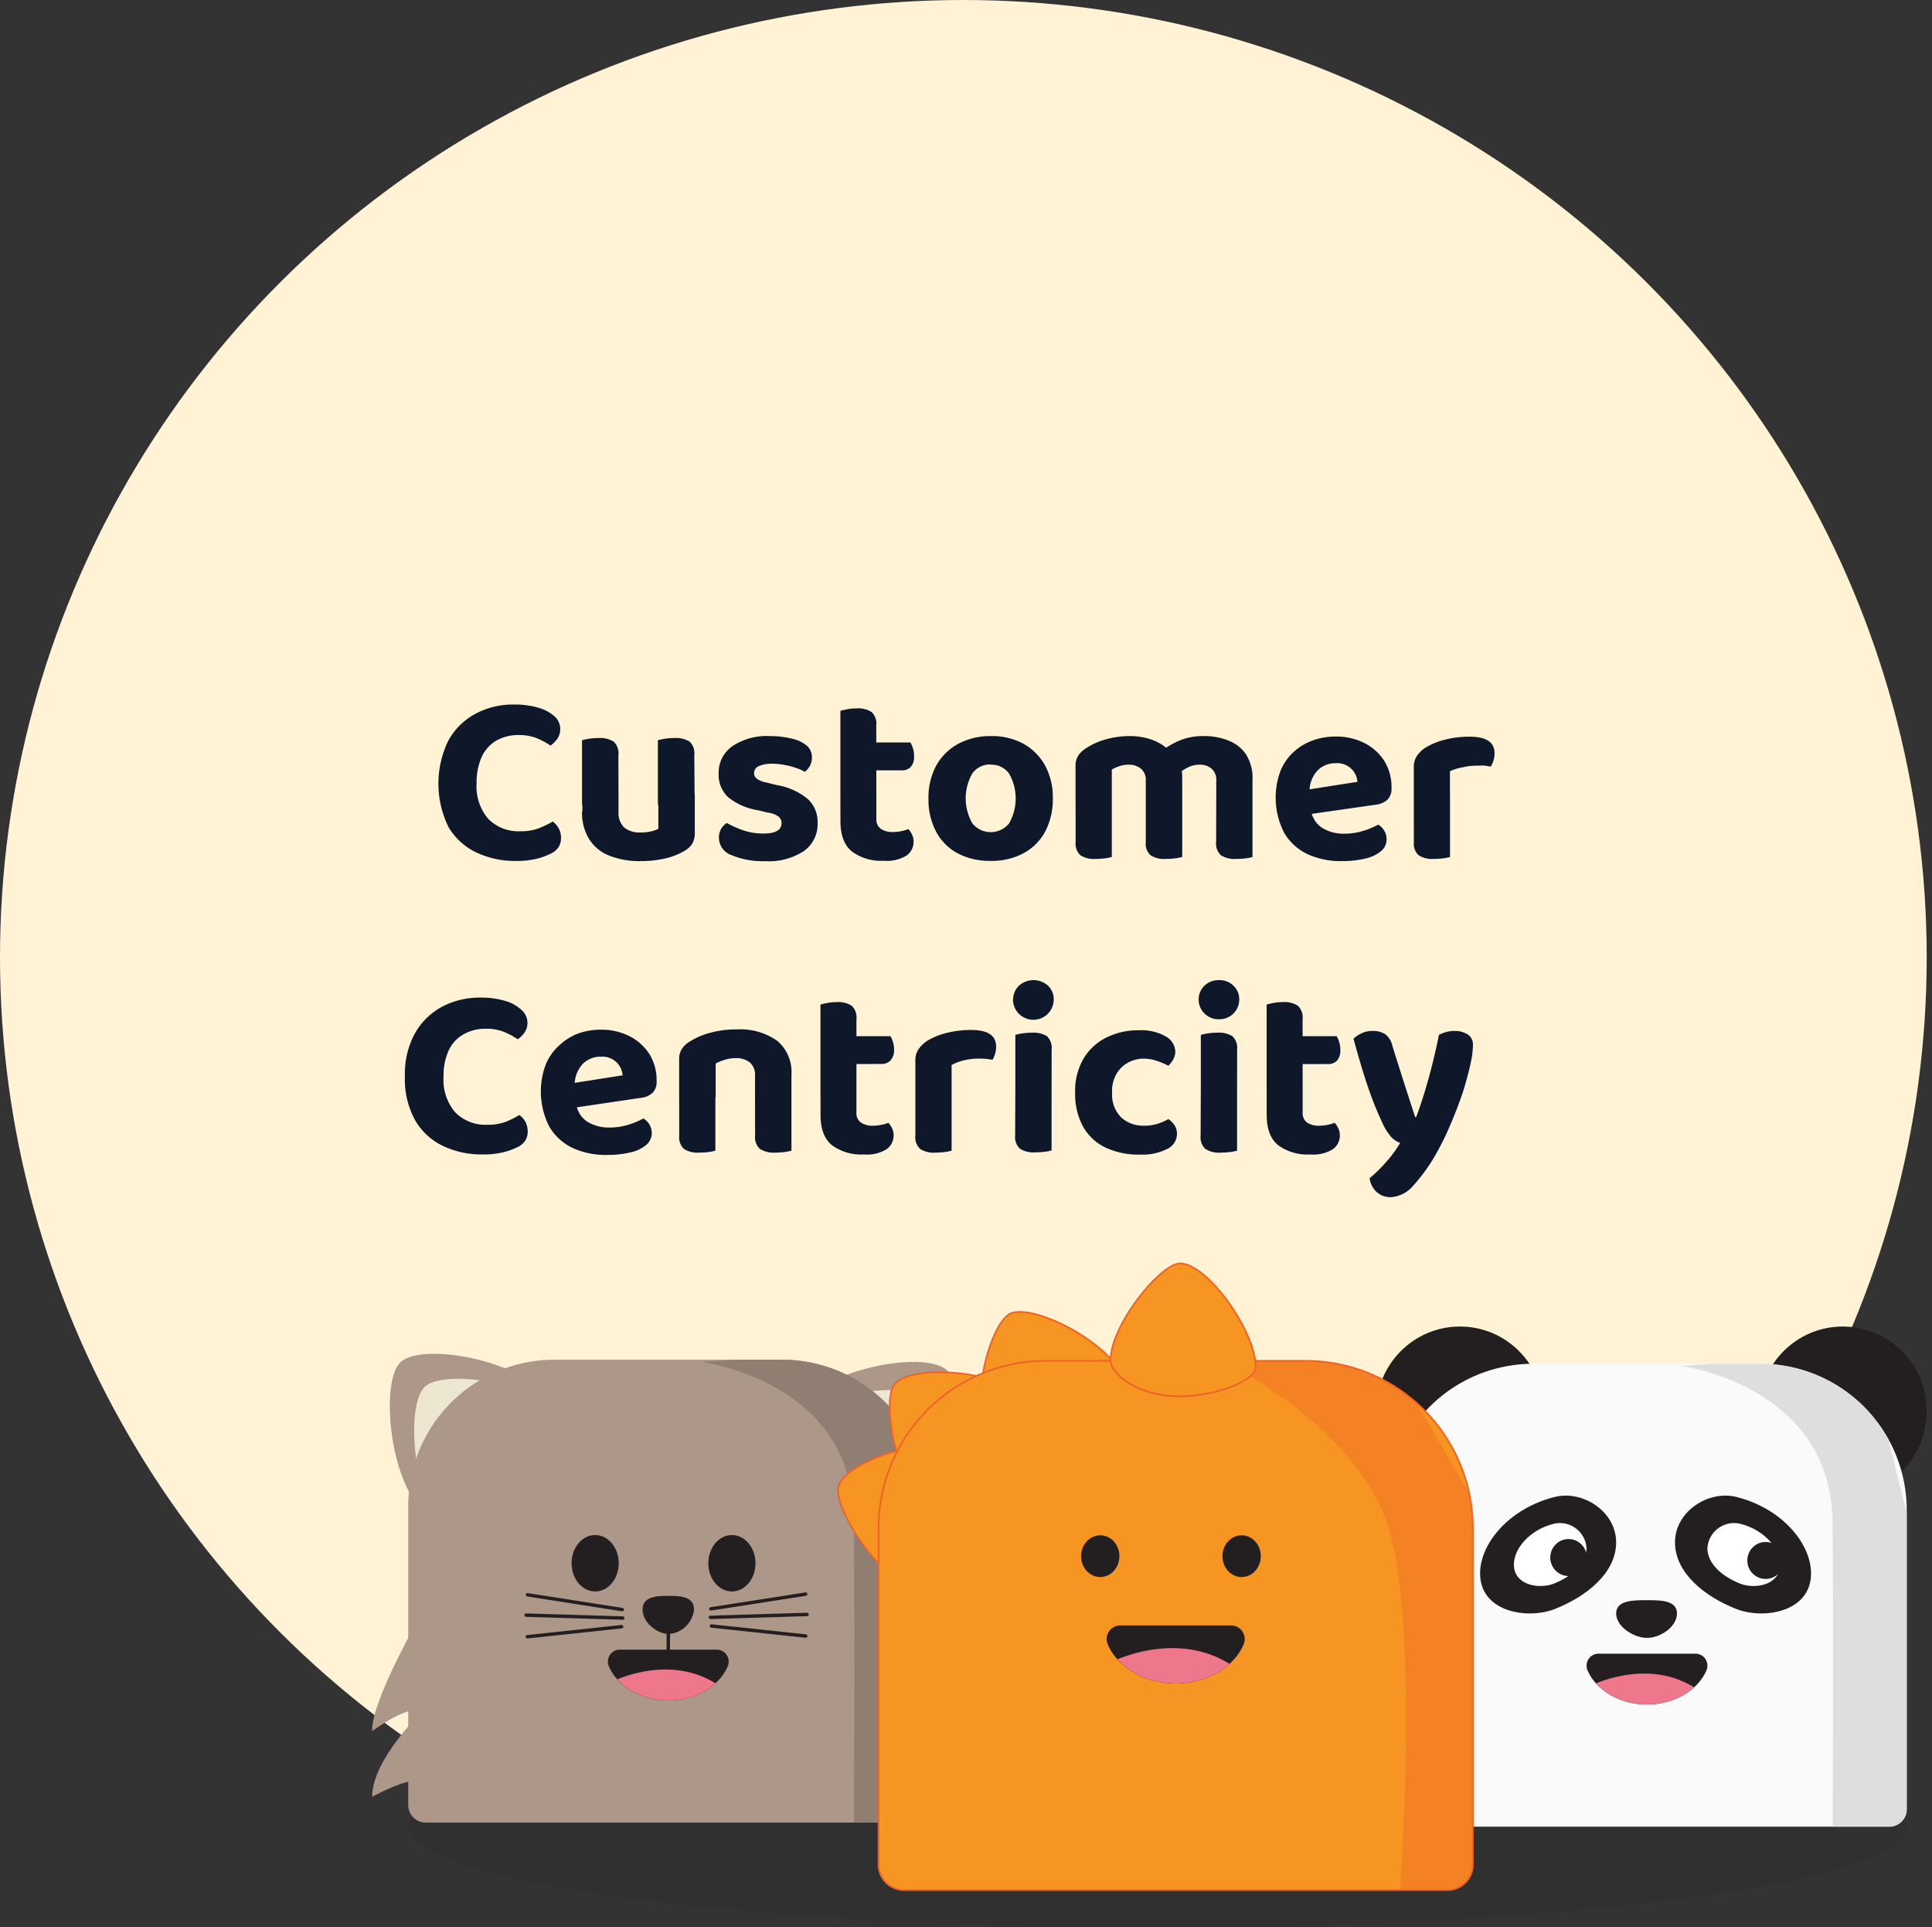 <svg xmlns="http://www.w3.org/2000/svg" xmlns:xlink="http://www.w3.org/1999/xlink" viewBox="0 0 284.24 283.48"><rect x="0" y="0" width="284.24" height="283.48" fill="#333333" stroke="none"/><defs><style>.a,.k{fill:none;}.b{fill:#fff2d5;}.c{fill:#303030;}.d{fill:#ac9788;}.e{fill:#ede7d1;}.f{clip-path:url(#a);}.g{fill:#8f7e71;}.h{fill:#231f20;}.i{clip-path:url(#b);}.j{fill:#ef778b;}.k{stroke:#231f20;stroke-linecap:round;stroke-width:0.5px;}.k,.q{stroke-miterlimit:10;}.l{fill:#fafafa;}.m{clip-path:url(#c);}.n{fill:#dedede;}.o{fill:#fff;}.p{clip-path:url(#d);}.q{fill:#f79523;stroke:#ee6427;stroke-width:0.25px;}.r{clip-path:url(#e);}.s{fill:#ef6327;opacity:0.39;}.t{clip-path:url(#f);}.u{fill:#0f172a;}</style><clipPath id="a"><path class="a" d="M81.59,200h33.47a21.52,21.52,0,0,1,21.52,21.52v44a2.57,2.57,0,0,1-2.57,2.57H62.63a2.57,2.57,0,0,1-2.57-2.57v-44A21.52,21.52,0,0,1,81.59,200Z"/></clipPath><clipPath id="b"><path class="a" d="M105.44,242.65a1.76,1.76,0,0,1,1.64,2.42c-1.25,2.94-4.7,5.06-8.76,5.06s-7.51-2.12-8.76-5.06a1.76,1.76,0,0,1,1.64-2.42Z"/></clipPath><clipPath id="c"><path class="a" d="M225.58,200.6H259a21.52,21.52,0,0,1,21.52,21.52v44a2.57,2.57,0,0,1-2.57,2.57H206.62a2.57,2.57,0,0,1-2.57-2.57v-44a21.52,21.52,0,0,1,21.52-21.52Z"/></clipPath><clipPath id="d"><path class="a" d="M249.43,243.24a1.76,1.76,0,0,1,1.64,2.42c-1.25,2.94-4.7,5.05-8.76,5.05s-7.51-2.11-8.76-5.05a1.76,1.76,0,0,1,1.64-2.42Z"/></clipPath><clipPath id="e"><path class="a" d="M153.85,200.17h38.24a24.59,24.59,0,0,1,24.59,24.59v49.51a3.74,3.74,0,0,1-3.74,3.74H133a3.74,3.74,0,0,1-3.74-3.74V224.76a24.59,24.59,0,0,1,24.59-24.59Z"/></clipPath><clipPath id="f"><path class="a" d="M181.1,239.09a2,2,0,0,1,1.87,2.77c-1.42,3.35-5.36,5.77-10,5.77s-8.58-2.42-10-5.77a2,2,0,0,1,1.87-2.77Z"/></clipPath></defs><ellipse class="b" cx="141.73" cy="140.82" rx="141.73" ry="140.82"/><ellipse class="c" cx="170.32" cy="268.73" rx="110.24" ry="14.74"/><path class="d" d="M79.91,204.83a12.54,12.54,0,0,1-.63,17.62,12.26,12.26,0,0,1-17.45-.63c-4.65-5-5.78-18.75-2.91-21.44C61.93,197.54,75.26,199.79,79.91,204.83Z"/><path class="e" d="M83.49,208.45a12.55,12.55,0,0,1-.63,17.62,12.26,12.26,0,0,1-17.45-.63c-4.65-5-5.78-18.75-2.91-21.45S78.84,203.41,83.49,208.45Z"/><path class="d" d="M118.32,206a12.55,12.55,0,0,0,.62,17.62A12.28,12.28,0,0,0,136.4,223c4.65-5,5.77-18.75,2.91-21.45C136.29,198.75,123,201,118.32,206Z"/><path class="e" d="M114.92,210.09a12.55,12.55,0,0,0,.62,17.62,12.28,12.28,0,0,0,17.46-.63c4.64-5,5.77-18.75,2.9-21.44S119.56,205.05,114.92,210.09Z"/><path class="d" d="M81.59,200h33.47a21.52,21.52,0,0,1,21.52,21.52v44a2.57,2.57,0,0,1-2.57,2.57H62.63a2.57,2.57,0,0,1-2.57-2.57v-44A21.52,21.52,0,0,1,81.59,200Z"/><g class="f"><path class="g" d="M103.23,200.32s22.26,2.78,22.4,23.12,0,45.77,0,45.77l14.62,2.05-1.73-41.21-6.66-26.89-8-4.09Z"/></g><path class="h" d="M105.44,242.65a1.76,1.76,0,0,1,1.64,2.42c-1.25,2.94-4.7,5.06-8.76,5.06s-7.51-2.12-8.76-5.06a1.76,1.76,0,0,1,1.64-2.42Z"/><g class="i"><path class="j" d="M89.93,247.41s8.56-4.47,15.84.52l-5.11,4.73-7.54-1.23Z"/></g><ellipse class="h" cx="87.56" cy="229.94" rx="3.47" ry="4.15"/><ellipse class="h" cx="107.68" cy="229.94" rx="3.47" ry="4.15"/><path class="h" d="M102.1,236.74a4,4,0,0,1-3.73,3.6c-1.63,0-3.83-1.64-3.83-3.6s2.2-2,3.83-2S102.1,234.79,102.1,236.74Z"/><line class="k" x1="91.55" y1="236.76" x2="77.6" y2="234.58"/><line class="k" x1="91.62" y1="238" x2="77.4" y2="237.57"/><line class="k" x1="91.46" y1="239.27" x2="77.59" y2="240.75"/><line class="k" x1="104.58" y1="236.65" x2="118.53" y2="234.48"/><line class="k" x1="104.51" y1="237.9" x2="118.73" y2="237.47"/><line class="k" x1="104.67" y1="239.17" x2="118.54" y2="240.65"/><path class="d" d="M60.82,239.54s-6.28,11.16-6.06,15.1c0,0,5.54-4.18,7.27-2.8,0,0-7.28,7-7.28,12.45,0,0,6.63-3.62,7.28-1.86S64.1,250,64.1,250Z"/><path class="g" d="M135.92,239.54s6.28,11.16,6.06,15.1c0,0-5.54-4.18-7.28-2.8,0,0,7.29,7,7.29,12.45,0,0-6.63-3.62-7.29-1.86S132.64,250,132.64,250Z"/><line class="k" x1="98.32" y1="239.66" x2="98.32" y2="242.65"/><ellipse class="h" cx="271.11" cy="207.59" rx="12.35" ry="12.47"/><ellipse class="h" cx="214.79" cy="207.59" rx="12.35" ry="12.47"/><path class="l" d="M225.58,200.6H259a21.52,21.52,0,0,1,21.52,21.52v44a2.57,2.57,0,0,1-2.57,2.57H206.62a2.57,2.57,0,0,1-2.57-2.57v-44a21.52,21.52,0,0,1,21.52-21.52Z"/><g class="m"><path class="n" d="M247.22,200.9s22.26,2.79,22.4,23.13,0,45.77,0,45.77l14.62,2-1.73-41.21-6.66-26.89-8-4.09Z"/></g><path class="h" d="M237.77,226.86c0,4.55-4.43,8-9,9.8-3.89,1.55-10.64.55-11-4.76-.31-4.54,4.07-10,11-11.72C232.84,219.17,237.77,222.31,237.77,226.86Z"/><path class="o" d="M233.41,227.7c0,2.43-2.36,4.27-4.79,5.23-2.08.83-5.68.3-5.88-2.54-.17-2.42,2.18-5.34,5.88-6.26A3.92,3.92,0,0,1,233.41,227.7Z"/><path class="h" d="M246.43,226.86c0,4.55,4.43,8,9,9.8,3.89,1.55,10.63.55,11-4.76.31-4.54-4.07-10-11-11.72C251.36,219.17,246.43,222.31,246.43,226.86Z"/><path class="h" d="M249.43,243.24a1.76,1.76,0,0,1,1.64,2.42c-1.25,2.94-4.7,5.05-8.76,5.05s-7.51-2.11-8.76-5.05a1.76,1.76,0,0,1,1.64-2.42Z"/><g class="p"><path class="j" d="M233.92,248s8.56-4.46,15.84.53l-5.11,4.72L237.11,252Z"/></g><path class="o" d="M251.2,227.7c0,2.43,2.37,4.27,4.8,5.23,2.08.83,5.68.3,5.87-2.54.17-2.42-2.17-5.34-5.87-6.26A3.93,3.93,0,0,0,251.2,227.7Z"/><ellipse class="h" cx="230.77" cy="229.1" rx="2.69" ry="2.72"/><ellipse class="h" cx="259.76" cy="229.53" rx="2.69" ry="2.72"/><path class="h" d="M246.72,237.32c0,2-2.48,3.6-4.41,3.6s-4.54-1.64-4.54-3.6,2.6-1.95,4.54-1.95S246.72,235.37,246.72,237.32Z"/><path class="q" d="M165.17,202.62c.69,1.88-4,6.15-9.33,8-5.79,2.06-10.42.18-11-1.45-1.83-5,1.29-15,3.91-16C152.46,191.84,163.33,197.61,165.17,202.62Z"/><path class="q" d="M150.34,205.18c1.5,1.33-.6,7.34-4.38,11.57-4.11,4.61-9.07,5.19-10.36,4.05-4-3.51-5.8-15.07-4-17.19C134.26,200.58,146.36,201.67,150.34,205.18Z"/><path class="q" d="M141.27,212.91c1.88.65,2.19,7,.28,12.38-2.08,5.84-6.45,8.27-8.07,7.71-5-1.74-11-11.74-10.11-14.41C124.66,214.79,136.27,211.18,141.27,212.91Z"/><path class="q" d="M153.85,200.17h38.24a24.59,24.59,0,0,1,24.59,24.59v49.51a3.74,3.74,0,0,1-3.74,3.74H133a3.74,3.74,0,0,1-3.74-3.74V224.76a24.59,24.59,0,0,1,24.59-24.59Z"/><g class="r"><path class="s" d="M179.85,200.17s19.26,9.28,24.21,23.87,1.79,55.57,1.79,55.57l14.26.8,4.16-47L206,202.3l-14.65-6.69Z"/></g><ellipse class="h" cx="161.87" cy="228.9" rx="2.82" ry="3.07"/><ellipse class="h" cx="182.67" cy="228.9" rx="2.82" ry="3.07"/><path class="h" d="M181.1,239.09a2,2,0,0,1,1.87,2.77c-1.42,3.35-5.36,5.77-10,5.77s-8.58-2.42-10-5.77a2,2,0,0,1,1.87-2.77Z"/><path class="q" d="M184.73,201.09c0,2-5.86,4.37-11.51,4.29-6.15-.1-9.84-3.48-9.84-5.22,0-5.33,7.42-14.32,10.22-14.32C177.58,185.84,184.73,195.75,184.73,201.09Z"/><g class="t"><path class="j" d="M163.38,244.52s9.78-5.1,18.1.6l-5.84,5.4-8.62-1.4Z"/></g><path class="u" d="M82.42,107.23a2.43,2.43,0,0,1-.43,1.44,3.88,3.88,0,0,1-1,1,10.9,10.9,0,0,0-2-1.08,7,7,0,0,0-2.68-.47,6.43,6.43,0,0,0-3.31.83,5.31,5.31,0,0,0-2.14,2.41,9.12,9.12,0,0,0-.74,3.85,7.31,7.31,0,0,0,1.73,5.26,6.26,6.26,0,0,0,4.75,1.8,7.53,7.53,0,0,0,2.66-.43,15.13,15.13,0,0,0,2.06-1,3.15,3.15,0,0,1,.88,1,3,3,0,0,1,.34,1.46,2.51,2.51,0,0,1-.38,1.33,2.86,2.86,0,0,1-1.28,1,9.32,9.32,0,0,1-1.94.69,12.77,12.77,0,0,1-3.06.32,13.26,13.26,0,0,1-5.78-1.24A9.46,9.46,0,0,1,66,121.68a14.44,14.44,0,0,1,0-12.82,10,10,0,0,1,4-3.9,11.73,11.73,0,0,1,5.58-1.33,12.47,12.47,0,0,1,3.67.48,6,6,0,0,1,2.38,1.3A2.48,2.48,0,0,1,82.42,107.23Z"/><path class="u" d="M91,118.39H85.63v-9.51a6.88,6.88,0,0,1,1-.21,7.72,7.72,0,0,1,1.4-.11,3.81,3.81,0,0,1,2.25.52,2.36,2.36,0,0,1,.7,2Zm-5.32,1v-2.59H91v2.55a3,3,0,0,0,.85,2.38,3.57,3.57,0,0,0,2.39.72,6.14,6.14,0,0,0,1.62-.18,4.7,4.7,0,0,0,1-.36v-5.11h5.36v5.76a3,3,0,0,1-.34,1.47,3.08,3.08,0,0,1-1.1,1.08,9.88,9.88,0,0,1-2.82,1.14,15.9,15.9,0,0,1-3.73.41,12,12,0,0,1-4.48-.76,6.18,6.18,0,0,1-3-2.35A7.4,7.4,0,0,1,85.63,119.36Zm16.52-1H96.79v-9.51a8.75,8.75,0,0,1,1-.21,7.83,7.83,0,0,1,1.41-.11,3.81,3.81,0,0,1,2.25.52,2.36,2.36,0,0,1,.7,2Z"/><path class="u" d="M120.29,121.05a4.87,4.87,0,0,1-2,4.12,9.41,9.41,0,0,1-5.75,1.5,11.83,11.83,0,0,1-4.87-.87,2.74,2.74,0,0,1-1.9-2.55,2.53,2.53,0,0,1,.32-1.32,2.6,2.6,0,0,1,.83-.88,15,15,0,0,0,2.36,1.06,8.87,8.87,0,0,0,3.07.49c1.76,0,2.63-.51,2.63-1.51a1.22,1.22,0,0,0-.47-1,3.38,3.38,0,0,0-1.54-.56l-1.51-.36a9.3,9.3,0,0,1-4.31-1.89,4.47,4.47,0,0,1-1.42-3.51,4.73,4.73,0,0,1,2-4,9.07,9.07,0,0,1,5.49-1.5,13.41,13.41,0,0,1,3.16.35,5.35,5.35,0,0,1,2.25,1,2.2,2.2,0,0,1,.82,1.75,2.66,2.66,0,0,1-.28,1.26,2.89,2.89,0,0,1-.76.9,6.26,6.26,0,0,0-1.21-.54,11,11,0,0,0-1.76-.47,9.67,9.67,0,0,0-1.78-.18,4.78,4.78,0,0,0-2,.34,1.12,1.12,0,0,0-.72,1.06,1,1,0,0,0,.42.81,3.37,3.37,0,0,0,1.45.56l1.44.36a9.72,9.72,0,0,1,4.61,2.07A4.63,4.63,0,0,1,120.29,121.05Z"/><path class="u" d="M128.93,117.49h-5.29V104.56c.24-.07.58-.15,1-.23a6.71,6.71,0,0,1,1.37-.13,3.64,3.64,0,0,1,2.23.54,2.39,2.39,0,0,1,.68,2Zm-5.29-.9h5.29v3.85a1.69,1.69,0,0,0,.65,1.47,3.05,3.05,0,0,0,1.84.47,6.28,6.28,0,0,0,1.17-.12,6.2,6.2,0,0,0,1.06-.31,3.61,3.61,0,0,1,.52.79,2.32,2.32,0,0,1,.24,1.08,2.47,2.47,0,0,1-1,2,5.56,5.56,0,0,1-3.39.79,7.22,7.22,0,0,1-4.69-1.37q-1.68-1.37-1.68-4.46Zm3.39-3.28v-4.1h6.91a3.86,3.86,0,0,1,.36.82,3.76,3.76,0,0,1,.18,1.19,2.21,2.21,0,0,1-.49,1.59,1.75,1.75,0,0,1-1.31.5Z"/><path class="u" d="M154.89,117.45a10.08,10.08,0,0,1-1.13,4.88,7.82,7.82,0,0,1-3.19,3.18,9.89,9.89,0,0,1-4.82,1.12,10.13,10.13,0,0,1-4.83-1.1,7.65,7.65,0,0,1-3.18-3.17,10,10,0,0,1-1.14-4.91,9.87,9.87,0,0,1,1.15-4.86A8.13,8.13,0,0,1,141,109.4a9.9,9.9,0,0,1,4.8-1.13,9.67,9.67,0,0,1,4.77,1.13,8.14,8.14,0,0,1,3.19,3.21A9.76,9.76,0,0,1,154.89,117.45Zm-9.14-5a3.2,3.2,0,0,0-2.69,1.3,7.37,7.37,0,0,0,0,7.36,3.47,3.47,0,0,0,5.4,0,7.39,7.39,0,0,0,0-7.32A3.17,3.17,0,0,0,145.75,112.48Z"/><path class="u" d="M173.93,114.17v4.11h-5.36v-3.42a2.16,2.16,0,0,0-.72-1.8,2.76,2.76,0,0,0-1.8-.58,4,4,0,0,0-1.42.24,5.92,5.92,0,0,0-1.06.48v5.08h-5.33v-5.62a2.64,2.64,0,0,1,.38-1.49,3.46,3.46,0,0,1,1.09-1.06,10,10,0,0,1,2.92-1.34,13,13,0,0,1,3.6-.5,9.58,9.58,0,0,1,3.24.54,7,7,0,0,1,2.63,1.66c.19.14.38.29.56.45a1.68,1.68,0,0,1,.41.52,6.41,6.41,0,0,1,.61,1.29A4.28,4.28,0,0,1,173.93,114.17Zm-15.69,2.45h5.33v9.43a6.15,6.15,0,0,1-1,.2,10.24,10.24,0,0,1-1.41.09,3.65,3.65,0,0,1-2.21-.54,2.31,2.31,0,0,1-.7-1.94Zm10.33,0h5.36v9.43a6,6,0,0,1-1,.2,10.34,10.34,0,0,1-1.41.09,3.72,3.72,0,0,1-2.25-.54,2.31,2.31,0,0,1-.7-1.94Zm15.7-1.91v3.57h-5.33v-3.42a2.2,2.2,0,0,0-.69-1.8,2.65,2.65,0,0,0-1.8-.58,3.77,3.77,0,0,0-1.56.34,5.6,5.6,0,0,0-1.28.81l-2.81-3.09a12,12,0,0,1,2.7-1.6,9.11,9.11,0,0,1,3.71-.67,9.34,9.34,0,0,1,3.49.65,5.53,5.53,0,0,1,2.59,2A6.44,6.44,0,0,1,184.27,114.71Zm-5.33,1.91h5.33v9.43a5.12,5.12,0,0,1-1,.2,10.19,10.19,0,0,1-1.4.09,3.72,3.72,0,0,1-2.25-.54,2.31,2.31,0,0,1-.7-1.94Z"/><path class="u" d="M191,120l-.21-3.6,8.92-1.4a3,3,0,0,0-.86-1.88,3,3,0,0,0-2.34-.86,3.64,3.64,0,0,0-2.7,1.1,4.5,4.5,0,0,0-1.15,3.11l.18,2.49a3.81,3.81,0,0,0,1.69,2.82,6,6,0,0,0,3.24.85,9.33,9.33,0,0,0,2.84-.43,12.14,12.14,0,0,0,2.16-.9,2.48,2.48,0,0,1,.89.9,2.41,2.41,0,0,1,.34,1.22,2.25,2.25,0,0,1-.85,1.8,5.54,5.54,0,0,1-2.34,1.08,14.54,14.54,0,0,1-3.4.36,11.66,11.66,0,0,1-5-1,7.93,7.93,0,0,1-3.47-3.14,11.31,11.31,0,0,1-.52-9.21,7.76,7.76,0,0,1,2-2.79,8.28,8.28,0,0,1,2.81-1.64,9.89,9.89,0,0,1,3.25-.54,9.06,9.06,0,0,1,4.34,1,7.44,7.44,0,0,1,2.9,2.68,7.3,7.3,0,0,1,1,3.93,2.22,2.22,0,0,1-.61,1.69,3,3,0,0,1-1.69.72Z"/><path class="u" d="M213.32,113.45V118H208v-5.14a2.86,2.86,0,0,1,.49-1.71,4.42,4.42,0,0,1,1.35-1.25,10.28,10.28,0,0,1,2.86-1.13,14.3,14.3,0,0,1,3.51-.41q3.68,0,3.67,2.44a3.4,3.4,0,0,1-.16,1.08,4.44,4.44,0,0,1-.38.87c-.24,0-.53-.09-.88-.13s-.73,0-1.14,0a9.36,9.36,0,0,0-2.16.25A7.07,7.07,0,0,0,213.32,113.45ZM208,116.59l5.33.1v9.36a6.15,6.15,0,0,1-1,.2,10.19,10.19,0,0,1-1.4.09,3.66,3.66,0,0,1-2.22-.54,2.31,2.31,0,0,1-.7-1.94Z"/><path class="u" d="M77.6,150.43a2.43,2.43,0,0,1-.43,1.44,3.88,3.88,0,0,1-1,1,10.9,10.9,0,0,0-2-1.08,7,7,0,0,0-2.68-.47,6.4,6.4,0,0,0-3.31.83A5.25,5.25,0,0,0,66,154.53a9,9,0,0,0-.74,3.85A7.27,7.27,0,0,0,67,163.64a6.26,6.26,0,0,0,4.75,1.8,7.53,7.53,0,0,0,2.66-.43,14.45,14.45,0,0,0,2-1,3.18,3.18,0,0,1,.89,1,3.11,3.11,0,0,1,.34,1.46,2.51,2.51,0,0,1-.38,1.33,2.86,2.86,0,0,1-1.28,1,9.32,9.32,0,0,1-1.94.69,12.77,12.77,0,0,1-3.06.32,13.23,13.23,0,0,1-5.78-1.24,9.46,9.46,0,0,1-4.12-3.78,12.53,12.53,0,0,1-1.51-6.5,12.39,12.39,0,0,1,1.49-6.32,10,10,0,0,1,4-3.9,11.73,11.73,0,0,1,5.58-1.33,12.54,12.54,0,0,1,3.68.48,5.9,5.9,0,0,1,2.37,1.3A2.51,2.51,0,0,1,77.6,150.43Z"/><path class="u" d="M82.89,163.17l-.21-3.6,8.92-1.4a3,3,0,0,0-.86-1.88,3,3,0,0,0-2.34-.86,3.64,3.64,0,0,0-2.7,1.1,4.5,4.5,0,0,0-1.15,3.11l.18,2.49A3.81,3.81,0,0,0,86.42,165a6,6,0,0,0,3.24.85,9.33,9.33,0,0,0,2.84-.43,12.14,12.14,0,0,0,2.16-.9,2.48,2.48,0,0,1,.89.9,2.41,2.41,0,0,1,.34,1.22,2.28,2.28,0,0,1-.85,1.8,5.54,5.54,0,0,1-2.34,1.08,14.54,14.54,0,0,1-3.4.36,11.66,11.66,0,0,1-5-1,7.93,7.93,0,0,1-3.47-3.14,11.31,11.31,0,0,1-.52-9.21,7.76,7.76,0,0,1,2-2.79A8.28,8.28,0,0,1,85.11,152a9.85,9.85,0,0,1,3.25-.54,9.06,9.06,0,0,1,4.34,1,7.44,7.44,0,0,1,2.9,2.68,7.3,7.3,0,0,1,1,3.93,2.22,2.22,0,0,1-.61,1.69,3,3,0,0,1-1.69.72Z"/><path class="u" d="M116.44,158.09v3.39h-5.36v-3.21a2.4,2.4,0,0,0-.77-2,3.15,3.15,0,0,0-2-.63,5.39,5.39,0,0,0-1.65.24,7.52,7.52,0,0,0-1.37.55v5H99.92v-5.62a2.72,2.72,0,0,1,.38-1.49,3.46,3.46,0,0,1,1.09-1.06,10.32,10.32,0,0,1,3-1.32,14.11,14.11,0,0,1,4-.52,9.37,9.37,0,0,1,6,1.71A6,6,0,0,1,116.44,158.09Zm-16.52,1.73h5.33v9.43a6.15,6.15,0,0,1-1,.2,10.19,10.19,0,0,1-1.4.09,3.66,3.66,0,0,1-2.22-.54,2.31,2.31,0,0,1-.7-1.94Zm11.16,0h5.36v9.43a5.94,5.94,0,0,1-1,.2,10.09,10.09,0,0,1-1.4.09,3.72,3.72,0,0,1-2.23-.54,2.29,2.29,0,0,1-.72-1.94Z"/><path class="u" d="M126,160.69h-5.29V147.76a9.8,9.8,0,0,1,1-.23,6.78,6.78,0,0,1,1.37-.13,3.62,3.62,0,0,1,2.23.54,2.39,2.39,0,0,1,.69,2Zm-5.29-.9H126v3.85a1.67,1.67,0,0,0,.65,1.47,3,3,0,0,0,1.83.47,6.28,6.28,0,0,0,1.17-.12,5.94,5.94,0,0,0,1.06-.31,3.61,3.61,0,0,1,.52.79,2.32,2.32,0,0,1,.24,1.08,2.47,2.47,0,0,1-1,2,5.54,5.54,0,0,1-3.38.79,7.25,7.25,0,0,1-4.7-1.37c-1.12-.91-1.67-2.4-1.67-4.46Zm3.38-3.28v-4.1H131a3.86,3.86,0,0,1,.36.82,3.76,3.76,0,0,1,.18,1.19A2.26,2.26,0,0,1,131,156a1.79,1.79,0,0,1-1.32.5Z"/><path class="u" d="M140,156.65v4.5h-5.33V156a2.93,2.93,0,0,1,.49-1.71,4.67,4.67,0,0,1,1.35-1.25,10.41,10.41,0,0,1,2.86-1.13,14.42,14.42,0,0,1,3.51-.41q3.67,0,3.67,2.44a3.4,3.4,0,0,1-.16,1.08,3.92,3.92,0,0,1-.37.87c-.24-.05-.54-.09-.89-.13s-.72-.05-1.13-.05a9.36,9.36,0,0,0-2.16.25A7.3,7.3,0,0,0,140,156.65Zm-5.33,3.14,5.33.1v9.36a6,6,0,0,1-1,.2,10.45,10.45,0,0,1-1.41.09,3.61,3.61,0,0,1-2.21-.54,2.31,2.31,0,0,1-.71-1.94Z"/><path class="u" d="M149.06,147a2.77,2.77,0,0,1,.84-2,3.21,3.21,0,0,1,4.31,0,2.79,2.79,0,0,1,.82,2,3,3,0,0,1-6,0Zm5.65,15.52h-5.33V152.23a5.83,5.83,0,0,1,1-.22,9.19,9.19,0,0,1,1.42-.11,3.81,3.81,0,0,1,2.24.52,2.43,2.43,0,0,1,.68,2Zm-5.33-2.77h5.33v9.46a5.16,5.16,0,0,1-1,.2,10.24,10.24,0,0,1-1.41.09,3.72,3.72,0,0,1-2.25-.54,2.34,2.34,0,0,1-.7-1.94Z"/><path class="u" d="M168.35,155.72A4.73,4.73,0,0,0,165,157a4.82,4.82,0,0,0-1.38,3.72,4.7,4.7,0,0,0,1.33,3.64,4.78,4.78,0,0,0,3.35,1.22,6.45,6.45,0,0,0,2.07-.3,10.13,10.13,0,0,0,1.53-.67,3.33,3.33,0,0,1,.93.95,2.37,2.37,0,0,1,.33,1.28,2.45,2.45,0,0,1-1.44,2.16,8.08,8.08,0,0,1-4,.83,11.45,11.45,0,0,1-5-1,7.49,7.49,0,0,1-3.35-3.07,9.88,9.88,0,0,1-1.19-5,9.36,9.36,0,0,1,1.3-5.16,8.13,8.13,0,0,1,3.44-3.06,10.54,10.54,0,0,1,4.66-1,7.24,7.24,0,0,1,3.9.9,2.63,2.63,0,0,1,1.43,2.23,2.3,2.3,0,0,1-.31,1.17,4.37,4.37,0,0,1-.7.92,12.34,12.34,0,0,0-1.57-.67A6.18,6.18,0,0,0,168.35,155.72Z"/><path class="u" d="M176.35,147a2.77,2.77,0,0,1,.84-2,3,3,0,0,1,2.14-.83,2.92,2.92,0,0,1,2.16.83,2.76,2.76,0,0,1,.83,2,2.9,2.9,0,0,1-3,2.92,2.87,2.87,0,0,1-2.14-.87A2.83,2.83,0,0,1,176.35,147ZM182,162.56h-5.33V152.23a5.83,5.83,0,0,1,1-.22,9.09,9.09,0,0,1,1.42-.11,3.77,3.77,0,0,1,2.23.52,2.4,2.4,0,0,1,.69,2Zm-5.33-2.77H182v9.46a5.16,5.16,0,0,1-1,.2,10.34,10.34,0,0,1-1.41.09,3.72,3.72,0,0,1-2.25-.54,2.31,2.31,0,0,1-.7-1.94Z"/><path class="u" d="M191.65,160.69h-5.3V147.76c.24-.07.58-.15,1-.23a6.71,6.71,0,0,1,1.37-.13,3.62,3.62,0,0,1,2.23.54,2.39,2.39,0,0,1,.69,2Zm-5.3-.9h5.3v3.85a1.69,1.69,0,0,0,.64,1.47,3.07,3.07,0,0,0,1.84.47,6.28,6.28,0,0,0,1.17-.12,6.2,6.2,0,0,0,1.06-.31,3.61,3.61,0,0,1,.52.79,2.32,2.32,0,0,1,.24,1.08,2.47,2.47,0,0,1-1,2,5.54,5.54,0,0,1-3.38.79,7.23,7.23,0,0,1-4.7-1.37q-1.68-1.36-1.68-4.46Zm3.39-3.28v-4.1h6.91a3.86,3.86,0,0,1,.36.82,3.76,3.76,0,0,1,.18,1.19,2.21,2.21,0,0,1-.49,1.59,1.75,1.75,0,0,1-1.31.5Z"/><path class="u" d="M203.31,165c-.38-.8-.8-1.75-1.24-2.88s-.91-2.46-1.39-4-1-3.31-1.55-5.33a4.26,4.26,0,0,1,1.21-.81,3.7,3.7,0,0,1,1.6-.34,3.35,3.35,0,0,1,1.84.47,2.94,2.94,0,0,1,1.08,1.76q.82,2.63,1.65,5.22c.55,1.73,1.12,3.47,1.69,5.22h.15c.41-1.08.82-2.3,1.24-3.67s.81-2.78,1.17-4.23.67-2.85.94-4.19a5.77,5.77,0,0,1,1.08-.42,4.27,4.27,0,0,1,1.19-.16,3.61,3.61,0,0,1,1.92.49,1.75,1.75,0,0,1,.81,1.63,12.25,12.25,0,0,1-.31,2.49c-.2,1-.47,2-.8,3.18s-.74,2.31-1.19,3.5-.93,2.33-1.42,3.43-1,2.1-1.5,3a26,26,0,0,1-3.58,5.06,4.65,4.65,0,0,1-3.26,1.67,3,3,0,0,1-2.14-.79,3.32,3.32,0,0,1-1-2,19.85,19.85,0,0,0,1.62-1.5,23.19,23.19,0,0,0,1.59-1.8A19.8,19.8,0,0,0,206,168.1a3.16,3.16,0,0,1-1.26-.79A8.19,8.19,0,0,1,203.31,165Z"/></svg>